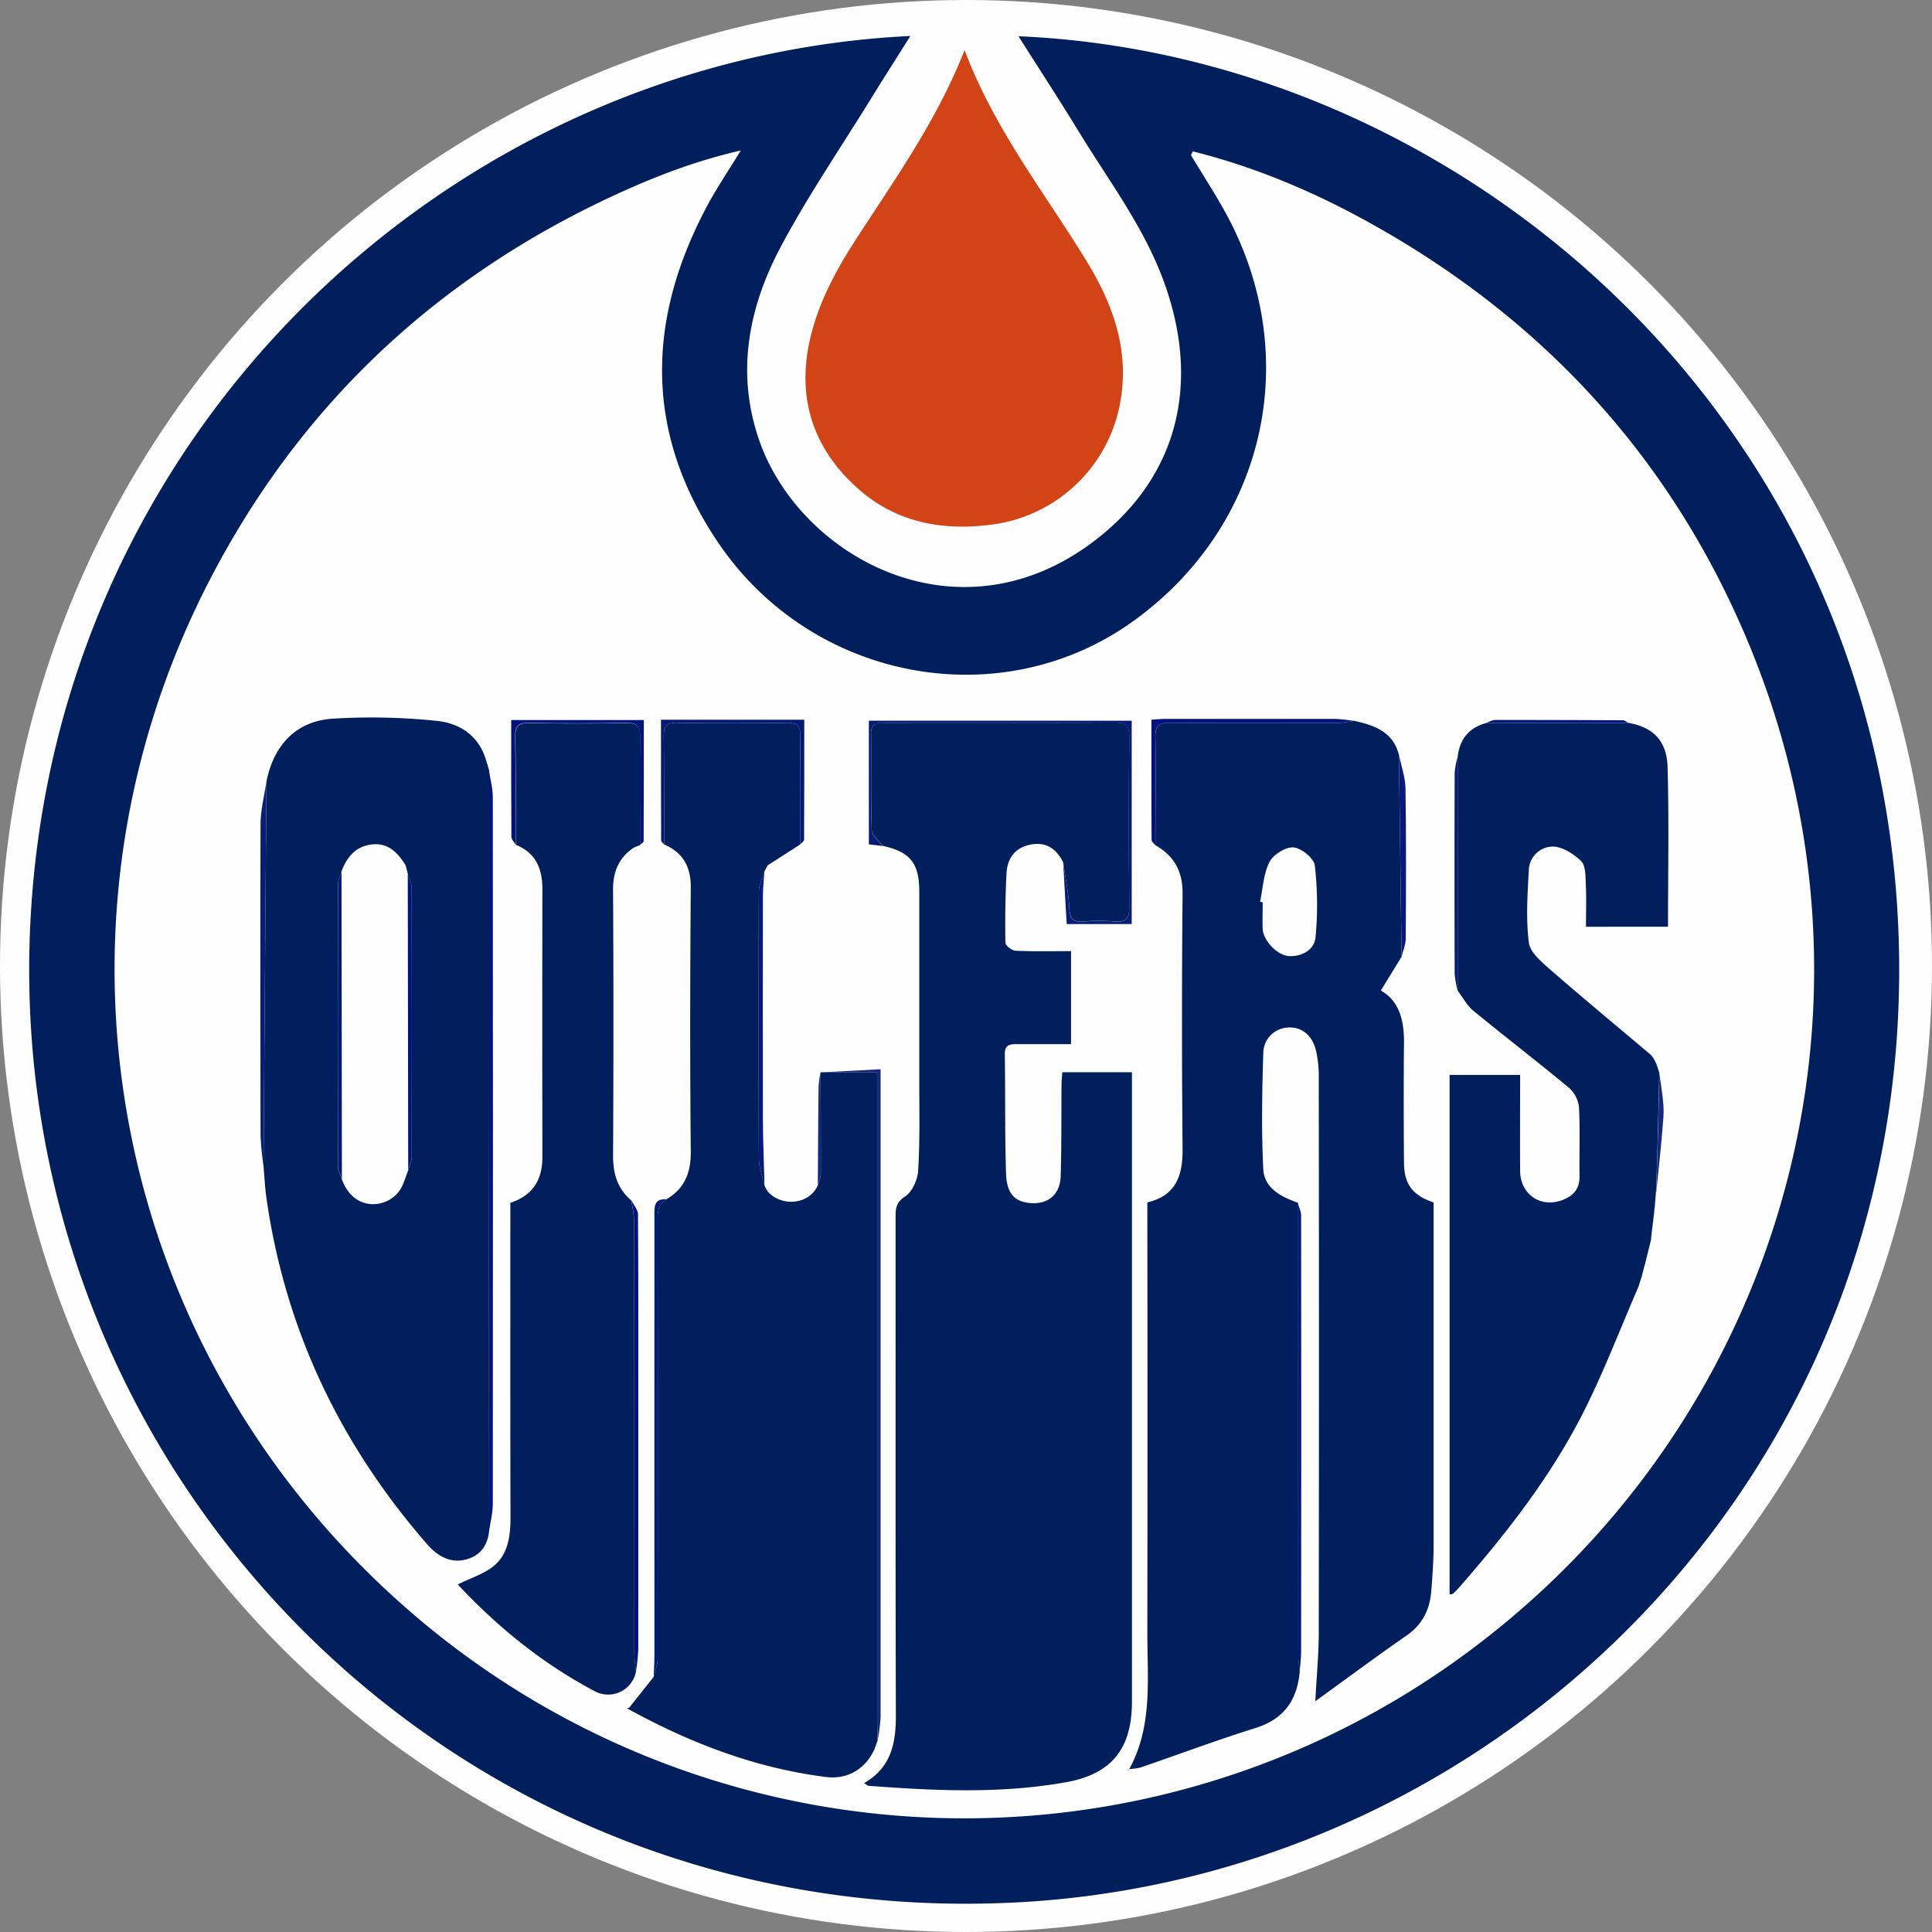<svg xmlns="http://www.w3.org/2000/svg" viewBox="0 0 652 652"><rect x="0" y="0" width="652" height="652" fill="#808080" stroke="none"/><defs><style>.cls-1{fill:#fefefe;}.cls-2{fill:#001f5c;}.cls-3{fill:#d24416;}.cls-4{fill:#02147c;}.cls-5{fill:#14287b;}.cls-6{fill:#061c75;}.cls-7{fill:#07187e;}.cls-8{fill:#041b75;}.cls-9{fill:#071d76;}.cls-10{fill:#041878;}.cls-11{fill:#07197c;}.cls-12{fill:#02137c;}.cls-13{fill:#14277e;}.cls-14{fill:#05177c;}.cls-15{fill:#060a90;}.cls-16{fill:#031a75;}.cls-17{fill:#03147d;}</style></defs><title>edmonton-oilers</title><g id="Layer_2" data-name="Layer 2"><g id="Layer_2-2" data-name="Layer 2"><circle class="cls-1" cx="326" cy="326" r="326"/></g><g id="Layer_4" data-name="Layer 4"><g id="T74eC7"><path class="cls-2" d="M343.71,12.23C492.2,18.6,632.92,139.15,640.6,312.5c8,181.3-132.18,320.85-297.27,329.5C153.84,651.94,4.5,499,10,317.61,15.21,147.16,151.39,19.71,307.23,12.14c-4.69,7.46-9.18,14.48-13.55,21.57-10.16,16.46-21.11,32.5-30.18,49.55-10.82,20.35-15.15,42.23-7.43,64.92,13.38,39.34,66.6,69.18,112.53,34.9,28.75-21.46,37.09-53.5,23.86-88.89-6.75-18-18.3-33.27-28.21-49.46C357.7,34,350.85,23.5,343.71,12.23Zm58.81,38.85-.6,1.31c3.67,6.06,7.51,12,11,18.19,27.28,48.39,14.78,106.1-30,138.7s-109,20.8-140.76-26.46c-24.84-37-24-75.29-3.25-113.83,3.11-5.76,6.8-11.2,11.1-18.22-15.8,3.66-29.46,9-42.8,15.18-60.51,28-106.55,71.5-136.93,130.73-61.1,119.14-32.16,264.85,74,352.12a285.42,285.42,0,0,0,356.77,4.4c101.4-78.81,140.59-216.77,87.49-339.79C562.44,152.9,519.67,107,462,75.07,443.2,64.64,423.43,56.3,402.52,51.08Z"/><path class="cls-3" d="M325.52,16.91c10.19,27,27.2,48.33,41.3,71.42,8.63,14.14,14.15,29.21,11.44,46.23a50.58,50.58,0,0,1-42.86,42.38c-17.22,2.43-33.25-.54-46.42-12.55-17.57-16-20.89-36-13.37-57.74,3-8.78,7.68-17.21,12.73-25.06C301.6,61,316,41.13,325.52,16.91Z"/><path class="cls-2" d="M438.64,564c-.84,9.64-5.23,16.15-15,19.18-13,4.06-25.84,8.88-38.76,13.31A19,19,0,0,1,381,597l.06.1c8-14.55,6.12-30.42,6.14-46q.09-70,0-140v-5.33c9.77-2.28,12-9.19,11.89-18.26q-.4-43,0-86c.06-7.49-2.88-12.67-9.17-16.27,0-12.16.17-24.32,0-36.48-.06-3.71,1-4.87,4.79-4.84,19,.17,38,.1,57,.05a41.92,41.92,0,0,0,5.32-.71c6.77,1.52,13.08,3.66,15.07,11.47q.45,34.08.89,68.15c-2.29,3.73-4.57,7.47-7,11.39,6.16,3.47,7.89,10,7.82,17.63-.14,13.49-.11,27,0,40.48.05,7.27,2.87,11,10,13.42v5.31q0,55,0,109.94c0,5.31-.38,10.64-.8,15.94-.49,6.25-3,11.3-8.39,15-10.25,7.12-20.27,14.56-30.74,22.13.45-8.61,1.16-15.84,1.17-23.06q.13-93.71,0-187.41a38.16,38.16,0,0,0-1-9.36c-1.36-5.24-5.11-7.91-9.65-7.51a8.72,8.72,0,0,0-8.08,8.71c-.4,13-.64,26,0,39,.32,6.51,6,9.41,11.73,11.42q0,76.11.09,152.23A55.25,55.25,0,0,0,438.64,564Zm-13.4-259.68.89.19c0,3-.14,6,0,9,.23,4,5,9,9,9.16,4.48.14,8.47-2.23,8.84-6.46a116.11,116.11,0,0,0-.26-24.16c-.29-2.42-4.55-5.87-7.2-6.07s-6.81,2.42-8.1,4.93C426.39,294.87,426.21,299.79,425.24,304.31Z"/><path class="cls-2" d="M358.8,291c-2.35-4.62-5.88-7.07-11.24-5.93-5.15,1.1-7.62,4.71-7.88,9.59-.42,7.81-.51,15.64-.38,23.46,0,1,2.17,2.67,3.39,2.73,6.14.28,12.3.13,18.76.13v31.39c-6.19,0-12.15,0-18.12,0-2.35,0-4.27.07-4.23,3.34.19,13.32,0,26.65.4,40,.2,7,2.73,9.69,7.86,10.26,6.1.68,10.39-2.69,10.59-9,.32-10.32.2-20.66.29-31,0-1.29.16-2.59.26-4.12H382V574.32c0,15.61-6.7,24.31-22.07,27.1-22.13,4-44.44,2.91-66.72,1.25-.41,0-.8-.45-1.61-.93,9.24-5.25,10.77-13.58,10.74-23.1-.18-56-.08-112-.1-168,0-2.79.12-4.83,3.17-6.82,2.43-1.58,4.26-5.68,4.45-8.78.61-10,.37-20,.38-30q0-32,0-64c0-9.73-3-13.52-12.34-15.58-1.29-1.77-3.65-3.5-3.71-5.3-.35-10.82-.11-21.66-.22-32.48,0-2.81,1-3.88,3.78-3.77,4,.16,8,0,12,0,22.16,0,44.32.07,66.48-.08,3.66,0,4.91.94,4.87,4.75q-.25,28.74,0,57.48c0,3.58-.77,5.25-4.68,4.92a69.52,69.52,0,0,0-11,0c-3.61.27-4.35-1.26-4.53-4.61C360.59,301.29,359.53,296.18,358.8,291Z"/><path class="cls-2" d="M258,400.06l.11.33L259,402c4.61,5.37,14.11,4.64,17-2a13.82,13.82,0,0,0,1-3.65c0-11.49,0-23-.09-34.47l0,0H296v6.45q0,106.44,0,212.88c0,2,.12,4,.18,6l.08-.1-1.17,3.25c-3,6.53-8.95,10.27-16.43,9.32-23.63-3-45.48-11.34-66.27-22.72-.58-.31-1.12-.69-.13-.57l8.31-10.45c.47-2,1.35-3.93,1.35-5.89q.12-74.37,0-148.74c0-2.87.41-5.12,3-6.59,6.16-3.65,8.28-9,8.2-16.14-.29-29.73-.23-59.47,0-89.2,0-7.05-2.71-11.68-9-14.4,0-12.12,0-24.25-.12-36.37,0-3.29.7-4.75,4.38-4.69q18.69.3,37.38,0c3.71-.06,4.39,1.47,4.35,4.72-.16,12.12-.09,24.25-.11,36.37l-10.9,7L258,294v0c-.67,2.29-1.89,4.58-1.9,6.87q-.19,45.09,0,90.19C256.11,394.06,257.34,397.06,258,400.06Z"/><path class="cls-2" d="M165.09,516.49c-.46,4.7-2.67,8.21-7.28,9.64-5.73,1.77-10.25-1.09-13.67-5-29.32-33.66-47.87-72.39-54.21-116.74-.52-3.6-.68-7.24-1-10.86q.49-64.9,1-129.81c2.42-12.19,9.94-20.31,22.15-21.17a211.66,211.66,0,0,1,35.24.72c7.8.76,14.35,5,16.76,13.44.34,1.09.67,2.19,1,3.29l0-.06q0,53.91,0,107.82Q165,442.11,165.09,516.49ZM137.72,295.25l-.83-3.23c-2.72-4.36-6.06-7.84-11.76-7-5.25.75-8.13,4.35-9.88,9.06-.42,1.5-1.19,3-1.2,4.51q-.1,47.47,0,95c0,1.47.86,2.94,1.32,4.42,4.09,11.14,15.35,9.88,19.57,3.63,1.31-1.95,1.89-4.4,2.81-6.63.41-1.5,1.18-3,1.19-4.51q.11-45.45,0-90.91c0-1.46-.86-2.92-1.33-4.38Z"/><path class="cls-2" d="M491.91,255.48c.7-6.06,3.86-10,9.87-11.54l47.72,0c8.16,1.39,13,5.89,13.26,14.82.52,17.91.15,35.85.15,54H535.23c0-4.85.16-9.78-.06-14.69-.12-2.59-.07-6.05-1.61-7.52-2.52-2.41-6.27-4.82-9.53-4.85a8.16,8.16,0,0,0-8.09,8c-.46,8.11-1,16.35,0,24.36.38,3.25,4.18,6.47,7.05,9,11.22,9.78,22.69,19.27,34.06,28.87.31.37.61.75.92,1.13l0,0,1,1.94h0l1,3v0c-.33,12.88-.53,25.76-1.06,38.63-.25,5.89-1.14,11.75-1.74,17.62l.06-.11c-.41,1.66-.81,3.32-1.22,5l0-.07-1,4.07,0-.07c-.29,1.07-.57,2.14-.86,3.21l.07-.1-1.26,4c-6.17,14.22-11.69,28.76-18.68,42.57-11,21.69-25.93,40.76-41.88,59a23.34,23.34,0,0,1-2.1,2.12c-.19.17-.59.11-1.1.18V362.76H513c0,10.82-.06,21.6,0,32.38.06,8,7,12.68,14.43,9.79,3.55-1.39,5.69-3.77,5.62-7.9-.11-7.83.23-15.67-.19-23.48a10.34,10.34,0,0,0-3.51-6.56c-10.6-8.79-21.52-17.17-32.16-25.91-2.15-1.77-3.53-4.48-5.27-6.76Q491.92,294.9,491.91,255.48Z"/><path class="cls-2" d="M214.65,564a9.58,9.58,0,0,1-13.44,7c-18.06-9.43-33.55-22.16-46.72-36.28,4.43-2.26,9.33-3.65,12.69-6.73,4.42-4,5.12-10.07,5.1-16.11-.1-33.47-.05-66.94-.05-100.41v-5.55c7.57-2.49,10.82-7.76,10.81-15.42q-.07-45.21,0-90.42c0-7-2.24-12.27-9-15,0-12.13.11-24.27-.13-36.39-.08-3.88,1.31-4.76,4.91-4.69q16.2.3,32.4,0c3.67-.07,4.92,1,4.85,4.76-.2,12.12-.05,24.26,0,36.39l0,0-2.11.87c-5.16,3.39-7.1,8.14-7.07,14.32q.25,44.86,0,89.74c0,6.06,1.48,11,6.11,15a46.89,46.89,0,0,1,1,6.81q.07,73.19.07,146.36A52.77,52.77,0,0,0,214.65,564Z"/><path class="cls-4" d="M165.09,516.49q0-74.37-.08-148.75,0-53.91,0-107.82c.46,3.07,1.3,6.14,1.3,9.21q.1,119.08,0,238.17C166.35,510.36,165.53,513.43,165.09,516.49Z"/><path class="cls-5" d="M296.2,587.21c-.06-2-.18-4-.18-6q0-106.44,0-212.88V361.9H276.88l20.3-1.06v6q0,106.36,0,212.71A61.45,61.45,0,0,1,296.2,587.21Z"/><path class="cls-6" d="M358.8,291c.73,5.14,1.79,10.25,2.07,15.41.18,3.35.92,4.88,4.53,4.61a69.52,69.52,0,0,1,11,0c3.91.33,4.71-1.34,4.68-4.92q-.22-28.74,0-57.48c0-3.81-1.21-4.77-4.87-4.75-22.16.15-44.32.08-66.48.08-4,0-8,.12-12,0-2.81-.11-3.8,1-3.78,3.77.11,10.82-.13,21.66.22,32.48.06,1.8,2.42,3.53,3.71,5.3l-4.66-.55V243.22h88.7v68.63H360C359.57,304.87,359.18,298,358.8,291Z"/><path class="cls-7" d="M258,400.06c-.67-3-1.9-6-1.92-9q-.21-45.09,0-90.19c0-2.29,1.23-4.58,1.9-6.87-.18,2.8-.52,5.61-.52,8.42q-.06,37.86,0,75.74C257.49,385.46,257.83,392.76,258,400.06Z"/><path class="cls-8" d="M224.94,404.72c-2.6,1.47-3,3.72-3,6.59q.15,74.37,0,148.74c0,2-.88,3.93-1.35,5.89.09-2.32.25-4.65.25-7q0-74.4,0-148.8C220.81,407.08,220.79,404.44,224.94,404.72Z"/><path class="cls-4" d="M214.65,564a52.77,52.77,0,0,1-.62-5.85Q214,484.93,214,411.76a46.89,46.89,0,0,0-1-6.81c.8,1.63,2.29,3.26,2.3,4.9.16,19.63.11,39.26.11,58.89q0,43.92,0,87.83A74.1,74.1,0,0,1,214.65,564Z"/><path class="cls-8" d="M438.64,564a55.25,55.25,0,0,1-.61-5.85q-.09-76.11-.09-152.23c.4,1.43,1.15,2.86,1.15,4.29q.09,73.43,0,146.84C439.12,559.36,438.81,561.67,438.64,564Z"/><path class="cls-9" d="M89.93,263.7q-.51,64.91-1,129.81a102.33,102.33,0,0,1-1-10.3c-.07-35.13-.12-70.26,0-105.39C88,273.11,89.23,268.4,89.93,263.7Z"/><path class="cls-10" d="M270,285c0-12.12-.05-24.25.11-36.37,0-3.25-.64-4.78-4.35-4.72q-18.69.3-37.38,0c-3.68-.06-4.42,1.4-4.38,4.69.16,12.12.1,24.25.12,36.37-.35-.46-1-.92-1-1.38-.06-13.46-.05-26.93-.05-40.7h48.35c0,13.63,0,27.06-.06,40.5C271.32,283.94,270.43,284.48,270,285Z"/><path class="cls-4" d="M216,285.07c0-12.13-.16-24.27,0-36.39.07-3.79-1.18-4.83-4.85-4.76q-16.2.33-32.4,0c-3.6-.07-5,.81-4.91,4.69.24,12.12.11,24.26.13,36.39-.49-.87-1.38-1.75-1.39-2.62-.09-13-.06-26-.06-39.38h44.75c0,13.63,0,27.23-.06,40.82C217.29,284.25,216.48,284.66,216,285.07Z"/><path class="cls-11" d="M473,322.88q-.43-34.08-.89-68.15c.78,3.82,2.16,7.62,2.21,11.45.26,16.91.18,33.82.08,50.73C474.35,318.9,473.45,320.89,473,322.88Z"/><path class="cls-12" d="M457,243.26a41.92,41.92,0,0,1-5.32.71c-19,.05-38,.12-57-.05-3.77,0-4.85,1.13-4.79,4.84.19,12.16,0,24.32,0,36.48-.44-.61-1.26-1.22-1.26-1.83-.07-13.41-.06-26.81-.06-40.52,1.82-.12,3.26-.28,4.7-.28q28.38,0,56.76,0C452.39,242.63,454.69,243,457,243.26Z"/><path class="cls-13" d="M557.22,418.21c.6-5.87,1.49-11.73,1.74-17.62.53-12.87.73-25.75,1.06-38.63.49,5,1.71,10.1,1.34,15.06C560.33,390.78,558.64,404.48,557.22,418.21Z"/><path class="cls-6" d="M491.91,255.48q0,39.42,0,78.84a33.68,33.68,0,0,1-1-5.72q-.11-34,0-67.9A27.48,27.48,0,0,1,491.91,255.48Z"/><path class="cls-14" d="M549.5,243.91l-47.72,0a8.82,8.82,0,0,1,2.7-.95q21.64,0,43.29.11C548.35,243.1,548.92,243.63,549.5,243.91Z"/><path class="cls-5" d="M276.9,361.88c.05,11.49.13,23,.09,34.47a13.82,13.82,0,0,1-1,3.65c.08-11.13.13-22.26.26-33.4A34.88,34.88,0,0,1,276.9,361.88Z"/><path class="cls-13" d="M556.06,423.08c.41-1.66.81-3.32,1.22-5Q556.68,420.59,556.06,423.08Z"/><path class="cls-13" d="M555.06,427.08l1-4.07Z"/><path class="cls-13" d="M553,434.14l1.26-4Z"/><path class="cls-5" d="M295.11,590.36l1.17-3.25Z"/><path class="cls-4" d="M165.09,260c-.34-1.1-.67-2.2-1-3.29C164.42,257.78,164.75,258.88,165.09,260Z"/><path class="cls-13" d="M554.22,430.22c.29-1.07.57-2.14.86-3.21C554.79,428.08,554.51,429.15,554.22,430.22Z"/><path class="cls-13" d="M560,362l-1-3Z"/><path class="cls-4" d="M214,285.92l2.11-.87Z"/><path class="cls-7" d="M258,294l1.06-2Z"/><path class="cls-13" d="M559,359l-1-1.94C558.3,357.72,558.64,358.37,559,359Z"/><path class="cls-7" d="M259,402l-.87-1.62Z"/><path class="cls-13" d="M557.93,357c-.31-.38-.61-.76-.92-1.13Z"/><path class="cls-15" d="M381,597a2,2,0,0,1-.29.36s-.18-.08-.27-.13l.62-.14Z"/><path class="cls-16" d="M115.25,294.05q.06,51.94.13,103.89c-.46-1.48-1.32-2.95-1.32-4.42q-.12-47.47,0-95C114.06,297.06,114.83,295.55,115.25,294.05Z"/><path class="cls-17" d="M137.76,394.94l-.15-99.8c.47,1.46,1.33,2.92,1.33,4.38q.12,45.45,0,90.91C138.94,391.93,138.17,393.44,137.76,394.94Z"/><path class="cls-17" d="M137.72,295.25c-.27-1.08-.55-2.15-.83-3.23C137.17,293.1,137.45,294.17,137.72,295.25Z"/></g></g></g></svg>